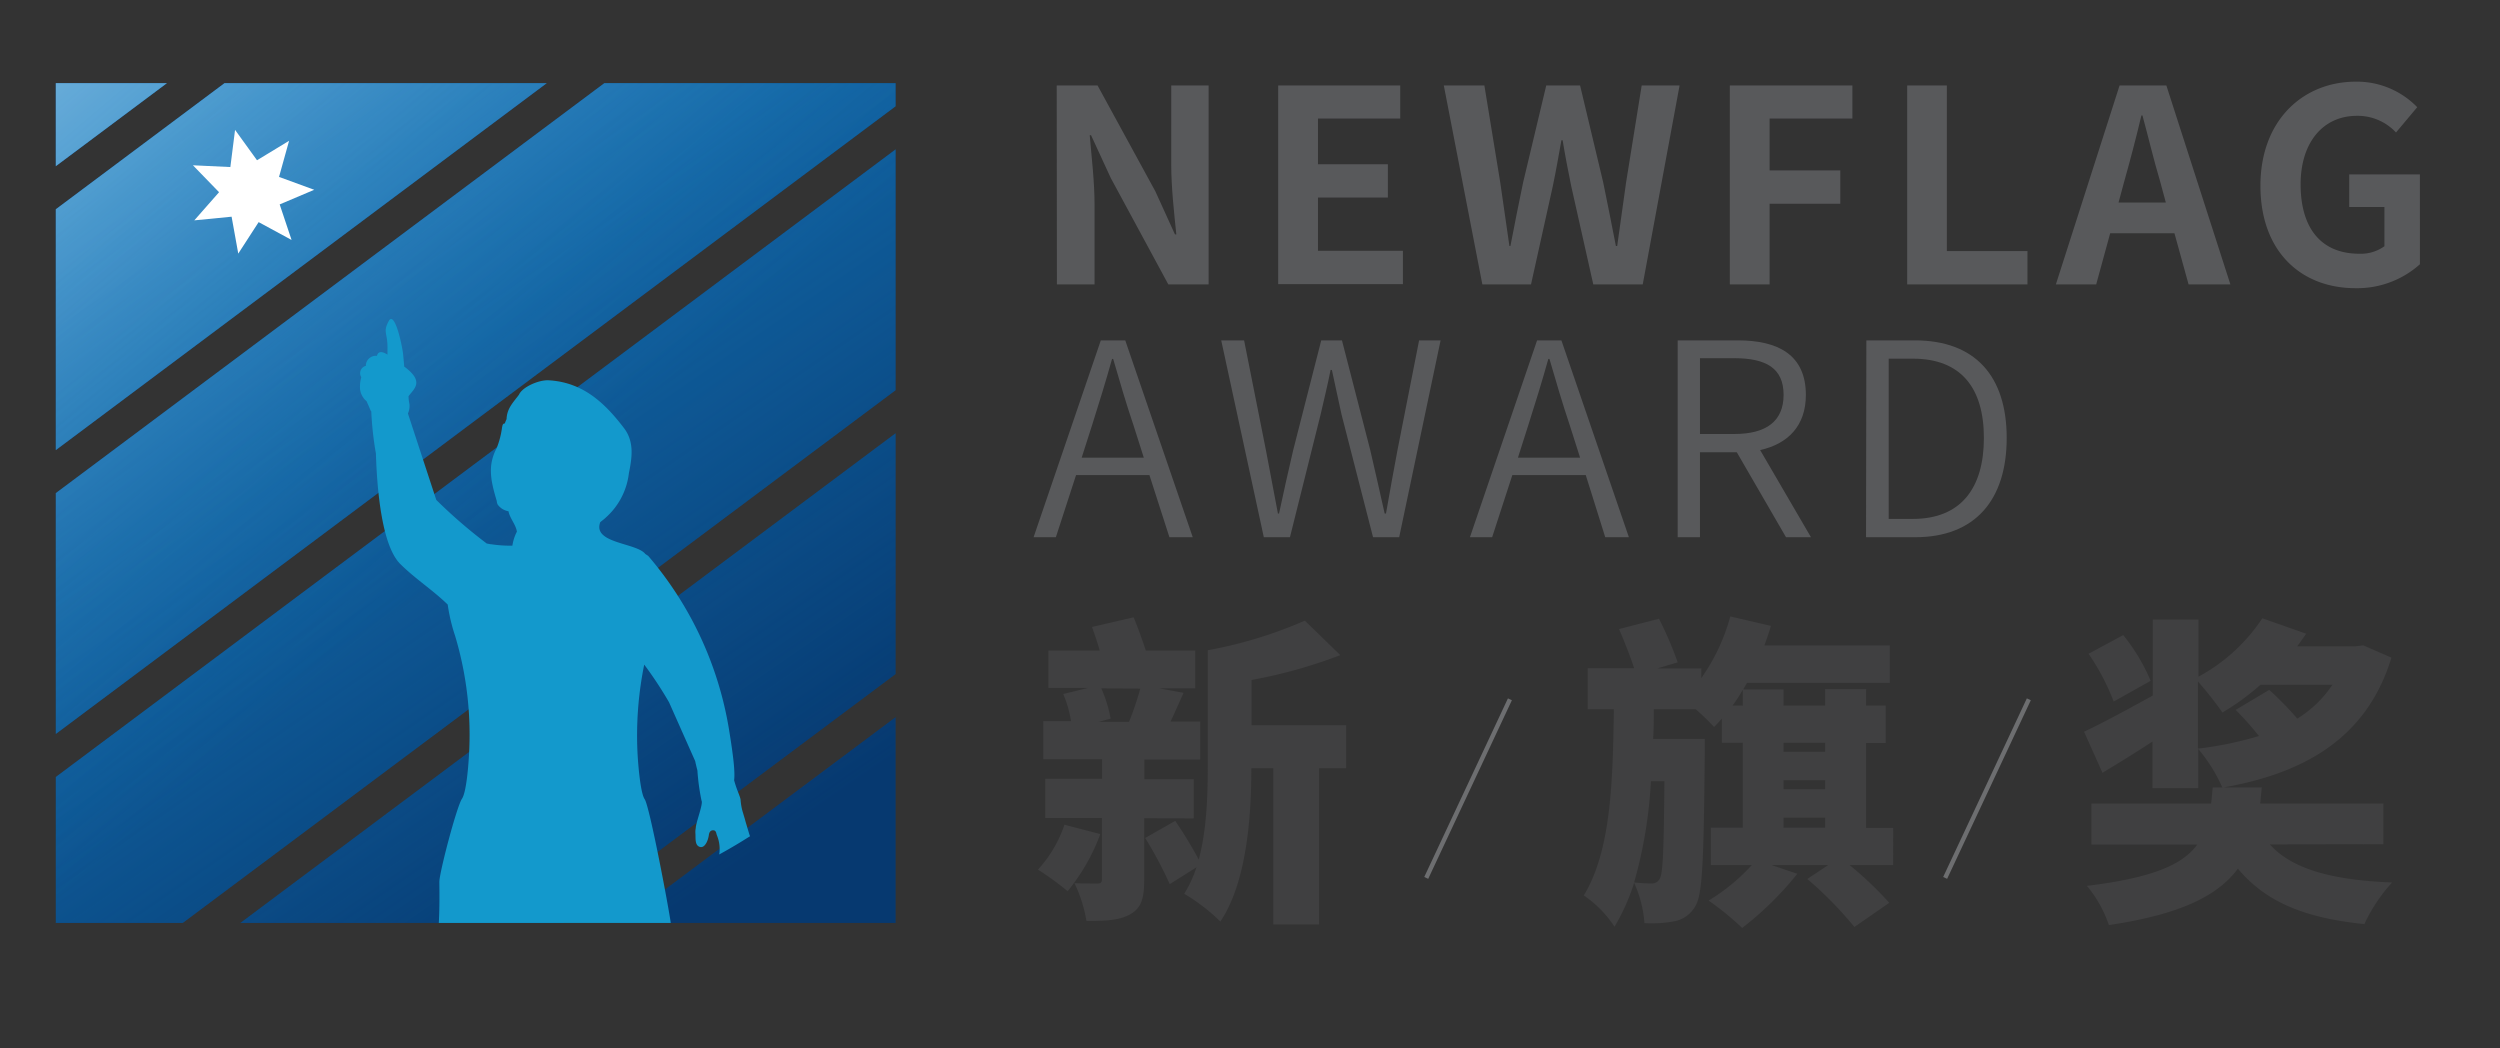 <svg id="Layer_1" data-name="Layer 1" xmlns="http://www.w3.org/2000/svg" xmlns:xlink="http://www.w3.org/1999/xlink" viewBox="0 0 382.67 160.45"><rect x="0" y="0" width="382.67" height="160.45" fill="#333333" stroke="none"/><defs><style>.cls-1,.cls-21{fill:none;}.cls-2{fill:#063970;}.cls-3{fill:url(#未命名的渐变_2);}.cls-4{fill:url(#未命名的渐变_2-2);}.cls-5{fill:url(#未命名的渐变_2-3);}.cls-6{fill:url(#未命名的渐变_2-4);}.cls-7{fill:url(#未命名的渐变_2-5);}.cls-8{fill:url(#未命名的渐变_2-6);}.cls-9{opacity:0.49;}.cls-10{fill:url(#未命名的渐变_65);}.cls-11{fill:url(#未命名的渐变_65-2);}.cls-12{fill:url(#未命名的渐变_65-3);}.cls-13{fill:url(#未命名的渐变_65-4);}.cls-14{fill:url(#未命名的渐变_65-5);}.cls-15{fill:url(#未命名的渐变_65-6);}.cls-16{fill:#fff;fill-rule:evenodd;}.cls-17{clip-path:url(#clip-path);}.cls-18{fill:#1399cc;}.cls-19{fill:#58595b;}.cls-20{fill:#404041;}.cls-21{stroke:#6d6e70;stroke-miterlimit:10;stroke-width:0.67px;}</style><linearGradient id="未命名的渐变_2" x1="19.98" y1="-13.37" x2="118.2" y2="128.69" gradientUnits="userSpaceOnUse"><stop offset="0.14" stop-color="#187fc3"/><stop offset="1" stop-color="#187fc3" stop-opacity="0"/></linearGradient><linearGradient id="未命名的渐变_2-2" x1="20.22" y1="-13.53" x2="118.44" y2="128.52" xlink:href="#未命名的渐变_2"/><linearGradient id="未命名的渐变_2-3" x1="10.48" y1="-6.8" x2="108.7" y2="135.26" xlink:href="#未命名的渐变_2"/><linearGradient id="未命名的渐变_2-4" x1="12.32" y1="-8.07" x2="110.54" y2="133.98" xlink:href="#未命名的渐变_2"/><linearGradient id="未命名的渐变_2-5" x1="11.08" y1="-7.22" x2="109.3" y2="134.84" xlink:href="#未命名的渐变_2"/><linearGradient id="未命名的渐变_2-6" x1="2.82" y1="-1.5" x2="101.03" y2="140.56" xlink:href="#未命名的渐变_2"/><linearGradient id="未命名的渐变_65" x1="3.5" y1="-7.86" x2="161.7" y2="179.69" gradientUnits="userSpaceOnUse"><stop offset="0" stop-color="#fff"/><stop offset="0.47" stop-color="#187fc3" stop-opacity="0"/></linearGradient><linearGradient id="未命名的渐变_65-2" x1="9.3" y1="-12.75" x2="167.51" y2="174.79" xlink:href="#未命名的渐变_65"/><linearGradient id="未命名的渐变_65-3" x1="-2.78" y1="-2.56" x2="155.43" y2="184.98" xlink:href="#未命名的渐变_65"/><linearGradient id="未命名的渐变_65-4" x1="4.41" y1="-8.63" x2="162.62" y2="178.91" xlink:href="#未命名的渐变_65"/><linearGradient id="未命名的渐变_65-5" x1="-0.32" y1="-4.63" x2="157.88" y2="182.91" xlink:href="#未命名的渐变_65"/><linearGradient id="未命名的渐变_65-6" x1="-1.86" y1="-3.33" x2="156.34" y2="184.21" xlink:href="#未命名的渐变_65"/><clipPath id="clip-path"><rect class="cls-1" x="51.71" y="45.92" width="66.51" height="95.35"/></clipPath></defs><title>new flag logo</title><polygon class="cls-2" points="137.09 109.77 94.93 141.27 137.09 141.27 137.09 109.77"/><polygon class="cls-2" points="137.09 16.27 137.09 12.73 92.5 12.73 8.54 75.48 8.54 112.35 137.09 16.27"/><polygon class="cls-2" points="36.79 141.27 86.12 141.27 137.09 103.18 137.09 66.31 36.79 141.27"/><polygon class="cls-2" points="8.54 32.03 8.54 68.9 83.69 12.73 34.36 12.73 8.54 32.03"/><polygon class="cls-2" points="137.09 59.73 137.09 22.86 8.54 118.93 8.54 141.27 27.98 141.27 137.09 59.73"/><polygon class="cls-2" points="25.55 12.73 8.54 12.73 8.54 25.44 25.55 12.73"/><polygon class="cls-3" points="137.09 109.77 94.93 141.27 137.09 141.27 137.09 109.77"/><polygon class="cls-4" points="137.09 16.27 137.09 12.73 92.5 12.73 8.54 75.48 8.54 112.35 137.09 16.27"/><polygon class="cls-5" points="36.79 141.27 86.12 141.27 137.09 103.18 137.09 66.31 36.79 141.27"/><polygon class="cls-6" points="8.54 32.03 8.54 68.9 83.69 12.73 34.36 12.73 8.54 32.03"/><polygon class="cls-7" points="137.09 59.73 137.09 22.86 8.54 118.93 8.54 141.27 27.98 141.27 137.09 59.73"/><polygon class="cls-8" points="25.55 12.73 8.54 12.73 8.54 25.44 25.55 12.73"/><g class="cls-9"><polygon class="cls-10" points="137.09 109.77 94.93 141.27 137.09 141.27 137.09 109.77"/><polygon class="cls-11" points="137.09 16.27 137.09 12.73 92.5 12.73 8.54 75.48 8.54 112.35 137.09 16.27"/><polygon class="cls-12" points="36.79 141.27 86.12 141.27 137.09 103.18 137.09 66.31 36.79 141.27"/><polygon class="cls-13" points="8.54 32.03 8.54 68.9 83.69 12.73 34.36 12.73 8.54 32.03"/><polygon class="cls-14" points="137.09 59.73 137.09 22.86 8.54 118.93 8.54 141.27 27.98 141.27 137.09 59.73"/><polygon class="cls-15" points="25.55 12.73 8.54 12.73 8.54 25.44 25.55 12.73"/></g><polygon class="cls-16" points="44.63 36.73 39.59 34 36.47 38.82 35.45 33.17 29.74 33.73 33.53 29.42 29.53 25.3 35.26 25.57 35.98 19.88 39.34 24.53 44.25 21.55 42.71 27.08 48.1 29.05 42.81 31.29 44.63 36.73"/><g class="cls-17"><path class="cls-18" d="M114.74,127.83c-.21-.67-.4-1.33-.6-2-.07-.24-.13-.48-.2-.71h0a0,0,0,0,1,0,0l-.3-1a9.36,9.36,0,0,1-.27-1.55c0-.6-.53-1.39-1-3.14.15-1.22-.07-3.43-.82-8A54.28,54.28,0,0,0,99.22,85.09l-.45-.3h0c-1.33-1.72-8.12-1.59-6.89-4.86.28-.24.59-.45.85-.71a10.73,10.73,0,0,0,3.53-6.77c.46-2.3.89-4.8-.76-6.94-2.94-3.85-6.28-7-11.52-7.3-1.47-.08-4,1-4.54,2.2-.79,1.09-1.85,2.06-1.9,3.74a5.79,5.79,0,0,0-.27.67h0c-.35,0-.36.35-.42.59A13.13,13.13,0,0,1,76,68.66a6.84,6.84,0,0,0-.69,1.83h0c-.47,2.1.13,4.15.73,6.21a1.21,1.21,0,0,0,.16.56s0,0,0,0l0,0a2.56,2.56,0,0,0,1.64,1c.15,1,1.14,2.06,1.28,3.12a6.86,6.86,0,0,0-.69,2.14,18.82,18.82,0,0,1-3.22-.21c-.22,0-.46-.08-.7-.11a76.75,76.75,0,0,1-7.73-6.68L62.44,63.29a2.74,2.74,0,0,0,.23-1.46,6.36,6.36,0,0,1-.14-1.17c.06-.09.13-.18.22-.29.79-1,2.09-2.08-.88-4.26-.06-.8-.13-1.54-.18-2-.15-1.3-1.29-6.68-2.21-4.93s-.11,1.76-.17,4.24l0,.86c-.62-.4-1.39-.67-1.61.18l-.1,0A1.54,1.54,0,0,0,56,55.88.41.41,0,0,1,56,56a1.16,1.16,0,0,0-.7,1.74,5.44,5.44,0,0,0-.19,1.8,2.81,2.81,0,0,0,1,1.87c.18.42.39.86.59,1.36a.53.53,0,0,0,.13.19,50.17,50.17,0,0,0,.71,6.46c.18,5.78.94,14.14,3.74,16.92,2.36,2.33,4.93,3.94,7.25,6.2a26.74,26.74,0,0,0,1.12,4.75,52.68,52.68,0,0,1,2.13,18.38s-.27,5.42-1.07,6.6S67.25,133.55,67.25,135c0,.56.08,4-.12,6.9,1.25.06,2.34-.57,3.61-.57,11.13,0,22.27,4,31.94,0-.3-2.31-3.25-17.93-4-19s-1.07-6.6-1.07-6.6a54.36,54.36,0,0,1,1-14,59.11,59.11,0,0,1,3.8,5.77l4,9s.12.6.34,1.43a33.69,33.69,0,0,0,.63,4.62c.29.48-.85,3.29-.88,4.19h0a3,3,0,0,0-.06.76c.07.73-.16,2,.8,2.16.68.08,1.15-1,1.26-1.84.05-.38.22-.74.68-.73s.44.48.57.8a5.47,5.47,0,0,1,.34,2.9c1.61-.88,3.19-1.82,4.73-2.8C114.76,127.91,114.76,127.87,114.74,127.83Z"/></g><path class="cls-19" d="M161.75,13.08H168l8.85,16.21,3,6.59h.21c-.33-3.17-.78-7.2-.78-10.66V13.08H185V43.53h-6.17l-8.81-16.29L167,20.69h-.2c.28,3.29.74,7.12.74,10.62V43.53h-5.76Z"/><path class="cls-19" d="M195.65,13.08h18.68v5.06H201.74v7h10.7v5.1h-10.7v8.15h13v5.1H195.65Z"/><path class="cls-19" d="M221,13.08h6.21l2.43,14.85c.45,3.21.95,6.47,1.4,9.72h.16c.62-3.25,1.28-6.55,1.94-9.72l3.54-14.85h5.18l3.54,14.85c.66,3.13,1.28,6.42,1.94,9.72h.2c.46-3.3.91-6.55,1.36-9.72l2.39-14.85h5.8l-5.64,30.45h-7.57L240.5,28.47c-.49-2.39-.94-4.73-1.31-7H239c-.41,2.31-.82,4.65-1.31,7l-3.34,15.06h-7.45Z"/><path class="cls-19" d="M264.78,13.08h18.76v5.06H270.87v7.94h10.82v5.11H270.87V43.53h-6.09Z"/><path class="cls-19" d="M291.93,13.08H298V38.43h12.34v5.1H291.93Z"/><path class="cls-19" d="M332.84,35.71H323l-2.14,7.82h-6.17l9.75-30.45h7.16l9.8,30.45H335ZM331.52,31l-.9-3.33c-.95-3.17-1.77-6.67-2.68-10h-.16c-.79,3.33-1.69,6.79-2.6,10l-.9,3.33Z"/><path class="cls-19" d="M346,28.43c0-10,6.5-15.93,14.61-15.93A12.85,12.85,0,0,1,370,16.41l-3.25,3.87a8,8,0,0,0-6-2.55c-5.06,0-8.6,3.95-8.6,10.49s3,10.62,9,10.62a6.17,6.17,0,0,0,3.83-1.15v-6h-5.39v-5h10.82V40.45a14.38,14.38,0,0,1-9.88,3.66C352.3,44.11,346,38.59,346,28.43Z"/><path class="cls-19" d="M175.94,72.72H164.71l-3.09,9.51h-3.41L168.5,52.1h3.74l10.33,30.13H179Zm-.86-2.67-1.56-4.9c-1.16-3.42-2.1-6.67-3.13-10.21h-.17c-1,3.58-2,6.79-3.08,10.21l-1.57,4.9Z"/><path class="cls-19" d="M186.93,52.1h3.5l3.33,16.75c.62,3.21,1.23,6.46,1.85,9.76h.17c.69-3.3,1.44-6.55,2.18-9.76l4.28-16.75h3.17l4.32,16.75c.74,3.17,1.48,6.46,2.22,9.76h.2c.58-3.3,1.16-6.55,1.77-9.76l3.3-16.75h3.29l-6.34,30.13h-4l-4.82-18.77c-.49-2.34-1-4.48-1.48-6.83h-.2c-.46,2.35-1,4.49-1.53,6.83l-4.69,18.77h-4Z"/><path class="cls-19" d="M242.73,72.72H231.49l-3.09,9.51H225L235.28,52.1H239l10.33,30.13h-3.62Zm-.87-2.67-1.56-4.9c-1.15-3.42-2.1-6.67-3.13-10.21H237c-1,3.58-2,6.79-3.09,10.21l-1.56,4.9Z"/><path class="cls-19" d="M273.38,82.23l-7.53-13h-5.64v13H256.8V52.1H266c6.14,0,10.42,2.19,10.42,8.36,0,4.73-2.76,7.49-7,8.43l7.78,13.34Zm-13.17-15.8h5.27c4.86,0,7.53-1.94,7.53-6s-2.67-5.6-7.53-5.6h-5.27Z"/><path class="cls-19" d="M285.68,52.1h7.41c9.26,0,14.07,5.48,14.07,14.94s-4.81,15.19-14,15.19h-7.53Zm7.12,27.33c7.33,0,10.87-4.69,10.87-12.39S300.13,54.9,292.8,54.9h-3.7V79.43Z"/><path class="cls-20" d="M168.42,127.67a30.21,30.21,0,0,1-5,8.74,46.11,46.11,0,0,0-4.54-3.3,19.18,19.18,0,0,0,4.05-6.87Zm6.72-2.42v9.48c0,2.77-.45,4.3-2.18,5.24s-3.85,1-6.66,1a21.32,21.32,0,0,0-1.83-5.78c1.33.05,3,.05,3.51.05s.69-.15.69-.69v-9.34H160v-6h8.69v-3h-9v-5.83h4.25a17.94,17.94,0,0,0-1.19-4.15l3.81-.93h-6.08V99.58h7.85c-.34-1.24-.79-2.52-1.18-3.61l6.37-1.48c.64,1.53,1.33,3.46,1.87,5.09h7.56v5.78h-5.53l3.75.69c-.74,1.63-1.38,3.11-2,4.39h4.54v5.83h-8.54v3h7.55v6Zm-6.57-19.89A20.13,20.13,0,0,1,170,110l-1.83.49h4.65a46.7,46.7,0,0,0,1.72-5.08Zm37.48,12.24H201.9v23.9h-7V117.6h-3.36c0,7.31-.69,17.43-4.74,23.46a28.86,28.86,0,0,0-5.53-4.25,18.91,18.91,0,0,0,1.87-4.05l-4.09,2.57a61,61,0,0,0-3.76-7.06l4.6-2.62a64,64,0,0,1,3.6,5.92c1.23-4.59,1.38-9.92,1.38-14.31V99.53A66.66,66.66,0,0,0,199.73,95l5.43,5.28a76.18,76.18,0,0,1-13.58,3.8V111h14.47Z"/><path class="cls-20" d="M289.78,132.41h-6.67a55,55,0,0,1,6.08,5.78l-5.34,3.7a58.43,58.43,0,0,0-7.21-7.35l3.21-2.13h-8.69l3.95,1.34a49.25,49.25,0,0,1-8.44,8.29,42.6,42.6,0,0,0-5.14-4.19,29.62,29.62,0,0,0,6.62-5.44h-6.27v-5.72h4.89v-13h-3.21V110c-.4.44-.79.89-1.19,1.28a37.91,37.91,0,0,0-2.81-2.72h-6.42c0,1.54,0,3.07-.1,4.55h7.9v2.57c-.15,15.25-.29,21.23-1.43,23a4.67,4.67,0,0,1-3.16,2.33,18.7,18.7,0,0,1-4.64.29,17.84,17.84,0,0,0-1.58-6.17,31.18,31.18,0,0,1-3,6.72,17.28,17.28,0,0,0-4.7-4.79c4.15-6.82,4.45-17.29,4.6-28.5h-4v-6.27h7.11c-.59-1.82-1.53-4.19-2.32-6l6.12-1.58a55,55,0,0,1,2.86,6.67l-3.11.93h6.72v1.49a29.82,29.82,0,0,0,4.44-9.44l6.22,1.44c-.29,1-.64,2-1,3h19.2v5.73H267.41l-.59,1H273V108h6.37v-2.52h6.27V108h3v5.73h-3v13h4.15ZM252.7,119.58a69.57,69.57,0,0,1-2.57,15.5c1.08.1,2,.15,2.66.15a1.32,1.32,0,0,0,1.29-.79c.49-.94.59-4.64.69-14.86ZM266.77,108v-2.42c-.5.84-1,1.68-1.58,2.42ZM273,113.7v1.38h6.37V113.7Zm0,7.11h6.37v-1.38H273Zm0,5.88h6.37v-1.53H273Z"/><path class="cls-20" d="M366.05,100.66c-3.75,12.35-13.38,17.73-25.87,19.9a24.76,24.76,0,0,0-3.7-5.92v6h-7V113.5c-2.62,1.73-5.29,3.36-7.66,4.79L319,112c2.66-1.23,6.57-3.36,10.52-5.53V94.84h7v8.74a27.33,27.33,0,0,0,9.77-8.94L353,97c-.44.64-.89,1.28-1.38,1.93h8.93l1.19-.15Zm-18.61,28.59c3.41,3.81,9.63,5.48,18.71,5.83a25.1,25.1,0,0,0-4.24,6.37c-9.29-.94-15.16-3.46-19.36-8.49-3.06,4.14-8.74,7-19.75,8.64a18.54,18.54,0,0,0-3.36-6c10-1.23,14.62-3.21,16.89-6.32h-16.2V123h18.32c.1-.79.15-1.58.25-2.47h7.51c-.1.84-.15,1.68-.25,2.47h18.86v6.22Zm-23.9-21.87a34.87,34.87,0,0,0-3.85-7.31L325,97.21a29.31,29.31,0,0,1,4.2,7Zm23.8-1.78a47.15,47.15,0,0,1,4.3,4.4,17.43,17.43,0,0,0,5.38-5.19h-11a38.21,38.21,0,0,1-5.83,4.25,57.73,57.73,0,0,0-3.75-4.74v10.27a54.19,54.19,0,0,0,9.33-1.93,47.58,47.58,0,0,0-3.56-4Z"/><line class="cls-21" x1="231.12" y1="107.04" x2="218.31" y2="134.38"/><line class="cls-21" x1="310.55" y1="107.04" x2="297.74" y2="134.38"/></svg>